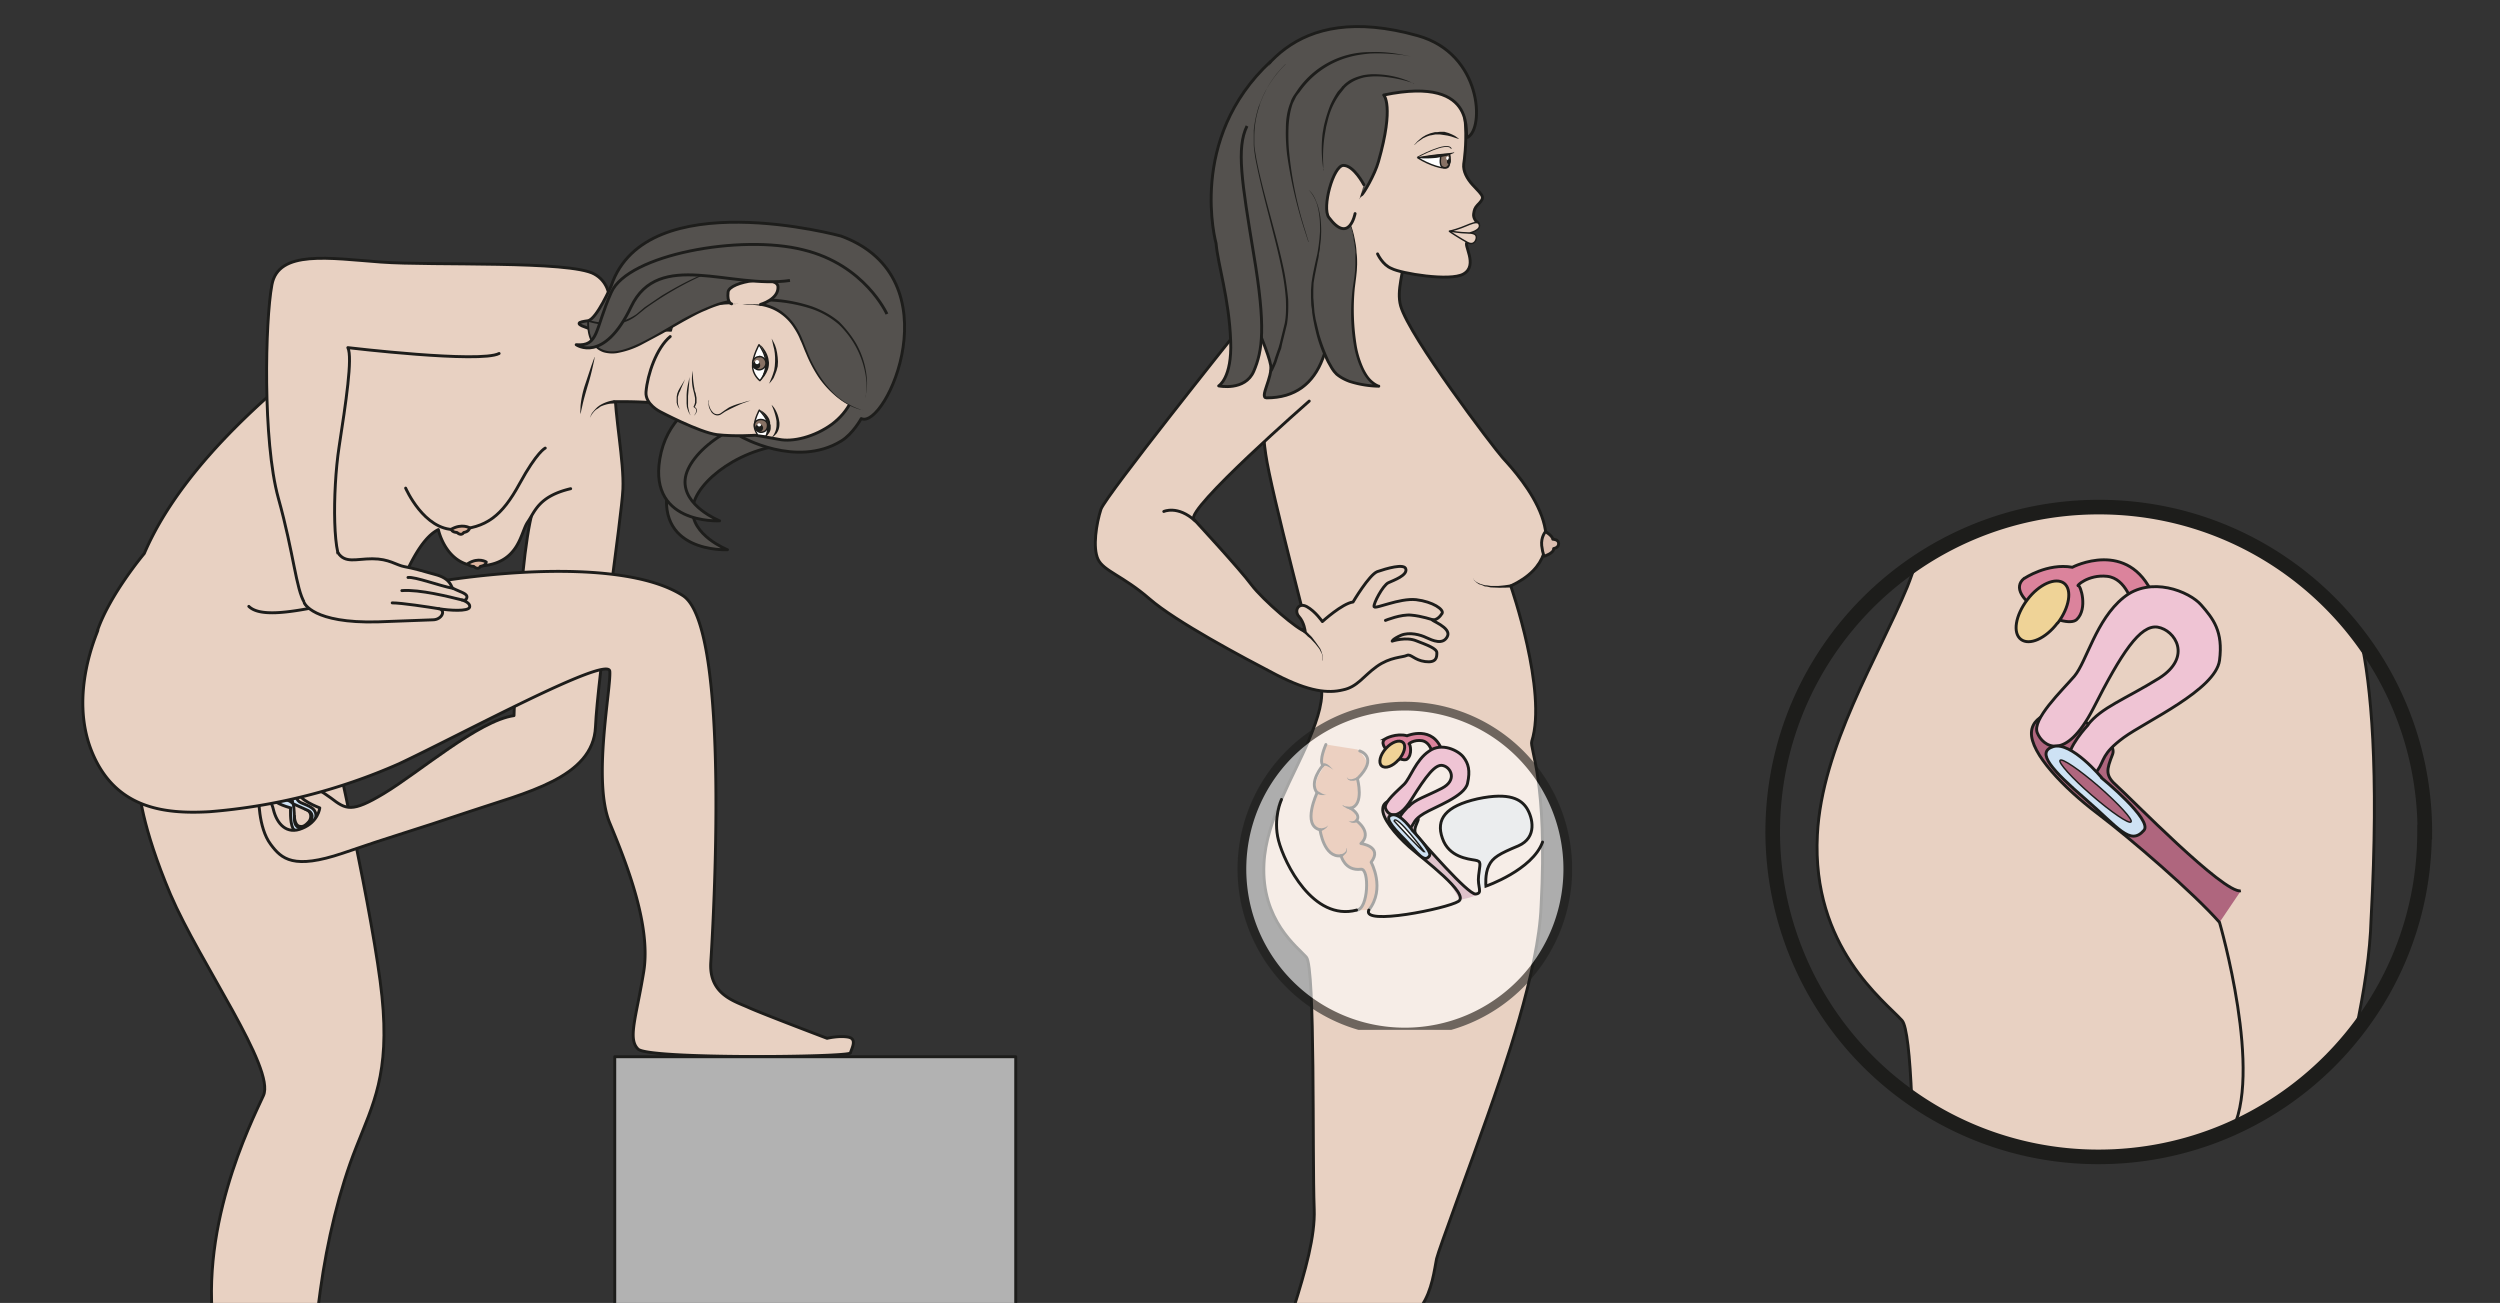 <svg xmlns="http://www.w3.org/2000/svg" viewBox="0 0 1141.1 594.7"><rect x="0" y="0" width="1141.1" height="594.7" fill="#333333" stroke="none"/><defs><clipPath id="a" clipPathUnits="userSpaceOnUse"><path d="M0 446h855.8V0H0z"/></clipPath><clipPath id="b" clipPathUnits="userSpaceOnUse"><path d="M0 446h855.8V0H0z"/></clipPath><clipPath id="c" clipPathUnits="userSpaceOnUse"><path d="M0 446h855.8V0H0z"/></clipPath><clipPath id="d" clipPathUnits="userSpaceOnUse"><path d="M0 446h855.8V0H0z"/></clipPath><clipPath id="e" clipPathUnits="userSpaceOnUse"><path d="M0 446h855.8V0H0z"/></clipPath><clipPath id="f" clipPathUnits="userSpaceOnUse"><path d="M493.3 173.2h31.4v-31.5h-31.4z"/></clipPath><clipPath id="g" clipPathUnits="userSpaceOnUse"><path d="M423.6 208h114.7V93.5H423.6z"/></clipPath></defs><g clip-path="url(#a)" transform="matrix(1.333 0 0 -1.333 0 594.7)"><path stroke-linejoin="round" d="M47.7 177.8c-.4-1.6.8-14.6 10.7-38 10-23.3 36-59.6 31.8-68.8C86 61.8 67 24.4 73.9-13.5c6.9-38-.2-69.8-1.3-70.5-1.2-.8 25.6 0 25.6 0s9.2 71.7 11.5 88.4c2.3 16.8 6.5 34.4 12.3 49 5.7 14.5 11.5 25.1 8.8 51.5-2.7 26.4-16.9 89.3-16.9 89.3" stroke="#1d1d1b" stroke-linecap="round" stroke-miterlimit="10" fill="#e8d1c2"/><path d="M100.8 167s-.1-3.3 1.7-3.8c.9-.2 1.7-.1 3 1.3 1.2 1.1 1.4 3.5-.5 4.4 0 0 1 .4 1.6-.4.7-.7 1.4-2.6-.4-4.4-2-1.7-2.5-2.2-3.5-2-1 .4-2.5 1.6-2.4 2.5l.5 2.3" fill="#c7c7c6"/><path d="M100.8 167s-.1-3.3 1.7-3.8c.9-.2 1.7-.1 3 1.3 1.2 1.1 1.4 3.5-.5 4.4 0 0 1 .4 1.6-.4.7-.7 1.4-2.6-.4-4.4-2-1.7-2.5-2.2-3.5-2-1 .4-2.5 1.6-2.4 2.5l.5 2.3z" stroke="#1d1d1b" stroke-miterlimit="10" fill="none"/><path d="M97 172.5s-3.4 2-2.2 4.1c1.2 2.2 2.7 1.9 3 1.4.2-.4.8-1.7 1.3-3.6.4-2 1-3.5 1.4-3.6.5 0-1.3 8.4-2 8.6-1 .2-2.8 0-3.7-1.2-1-1.4-1.8-4.5-.3-5.3 1.5-.8 2.6-.4 2.6-.4" fill="#c7c7c6"/><path d="M97 172.5s-3.4 2-2.2 4.1c1.2 2.2 2.7 1.9 3 1.4.2-.4.8-1.7 1.3-3.6.4-2 1-3.5 1.4-3.6.5 0-1.3 8.4-2 8.6-1 .2-2.8 0-3.7-1.2-1-1.4-1.8-4.5-.3-5.3 1.5-.8 2.6-.4 2.6-.4z" stroke="#1d1d1b" stroke-miterlimit="10" fill="none"/><path d="M100.8 165.7c0 3-.3 5-.4 5.2l5.1-2.3c1.5-.7 2.2-2.6-.1-4.8-2.3-2.1-4.6-1.2-4.6 1.9m-4 6.9c-2.6.6-3.7 3.3-1.3 5.4s3.4 0 3.7-1.8l1.1-5.2c-.1 0-.7 1-3.4 1.6M108 166c.6 3.4-2.4 4.1-5.1 5.3-2.7 1.2-1.7 5.9-2.6 7.5-1 1.6-.9 2.1-2.6 1.8 0 0-1.9 0-4.1-2.8-2.3-2.8-2.8-5.9 5.8-8.3 0 0-.3-4.8.8-7 1.2-2.3 7.3 0 7.8 3.5" fill="#cee2f4"/><path d="M100.8 165.7c0 3-.3 5-.4 5.2l5.1-2.3c1.5-.7 2.2-2.6-.1-4.8-2.3-2.1-4.6-1.2-4.6 1.9zm-4 6.9c-2.6.6-3.7 3.3-1.3 5.4s3.4 0 3.7-1.8l1.1-5.2c-.1 0-.7 1-3.4 1.6zm11.3-6.6c.6 3.4-2.4 4.1-5.1 5.3-2.7 1.2-1.7 5.9-2.6 7.5-1 1.6-.9 2.1-2.6 1.8 0 0-1.9 0-4.1-2.8-2.3-2.8-2.7-5.9 5.8-8.3 0 0-.3-4.8.8-7 1.2-2.3 7.3 0 7.8 3.5z" stroke="#1d1d1b" stroke-miterlimit="10" fill="none"/><path stroke-linejoin="round" d="M184.7 275.8c-6.5-4.2-8.7-74.7-8.7-74.7-12.1-1.7-32.3-19.3-44.6-26.7-11-6.6-12.9-5.5-18.1-1.5-6.6 4.9-9 4.3-10.5 2s6.7-5.4 6.7-5.4-.5-4.8-6-7c-5.3-2.3-8.7 1.5-9.9 6.5-1.1 5-5 4.6-5 4.6s-.3-10.8 4.1-16.6c3.7-5 7.8-8.7 24.7-3 16.8 5.8 24 7.7 43.2 14.2s42.5 11.5 43.3 29 9 72 9.4 81.5c.4 9.6-2.8 24.9-2.8 35.3" stroke="#1d1d1b" stroke-linecap="round" stroke-miterlimit="10" fill="#e8d1c2"/><path stroke-linejoin="round" d="M195.4 278.8c-11-2.6-12.2-7.8-14.7-11.4s-2.8-13.7-15.3-15c-12.5-1.2-15.3 12.4-15.3 12.4-12-5.8-20.7-44.3-20.7-44.3s-100.3-2.6-96 9.8 16 26.3 16 26.3c14 32.7 49 59.3 59 68 10.1 8.8 84 24.3 90.3 19.9 6.3-4.5 16.3-9 23.5-10.7a40 40 0 0115.2 0l-7-27c-3.3 2-17.9 1.8-20 1.8" stroke="#1d1d1b" stroke-linecap="round" stroke-miterlimit="10" fill="#e8d1c2"/><path stroke-linejoin="round" d="M208 335.1s4 12.5-4.5 17.2c-8.4 4.7-55.3 2.8-73 4.1s-35.2 4.3-37.4-7.8c-2.3-12.2-3.2-53.5 2.2-73 5.4-19.4 6-31 9-35.9 2.5-4 11.7-3.2 17.8-.1 6 3 27.4 6 27.4 6s0-2-8.8 1-18.3 8-22.6 6.8c-4.3-1-4.3 24.7-2 39.7s4.7 30.7 3 34c0 0 45.4-5.4 51.8-2" stroke="#1d1d1b" stroke-linecap="round" stroke-miterlimit="10" fill="#e8d1c2"/><path stroke-linejoin="round" d="M138.9 279s6.3-14.5 17-14.2c10.6.4 16 4.7 22 15.7s8.8 12.2 8.8 12.2" stroke="#1d1d1b" stroke-linecap="round" stroke-miterlimit="10" fill="none"/><path d="M210.5 308l-1.6-.1a12 12 0 01-3.3-1l-.8-.6-.8-.5-.6-.6-.5-.6-.4-.6-.2-.4-.3-.5.2.5.2.5.3.6.5.6.6.7.7.7.8.6a12.7 12.7 0 005.1 1.8zM203.6 323.9l-.1-.9-.5-2.3c-.4-1.8-1-4.3-1.8-6.8-.7-2.4-1.4-4.8-1.8-6.7l-.3-1.3-.2-1v-.8.2l-.2.7.1 2.3a33 33 0 001.5 7l2.2 6.6.8 2.2.2.6v.2" fill="#1d1d1b"/><path stroke-linejoin="round" d="M33.5 230.3c0-.6-10-21.7-2.1-41.4 7.9-19.6 24.7-21.6 40.4-20.7a200 200 0 0164.8 16.4c21.5 10.1 71.6 37.3 72.2 31.7.5-5.7-6-37.6 0-52s14.2-35.4 11.6-51c-2.6-15.8-5.5-22.9-1.9-26.4s72.3-2.8 72.7-1.3c.4 1.5 2.4 4.8-.7 5.4-3.2.6-7.3-.4-7.3-.4s-21.9 8.3-26.8 10.5c-4.8 2.2-13.8 4.5-13 15.7.7 11.2 7 114.8-9.6 125.4-16.6 10.7-53.6 9.5-82.6 5-29-4.4-59-15.6-66-8.7" stroke="#1d1d1b" stroke-linecap="round" stroke-miterlimit="10" fill="#e8d1c2"/><path stroke-linejoin="round" d="M347.8-91.9H210.5V84.3h137.3z" stroke="#1d1d1b" stroke-linecap="round" stroke-miterlimit="10" fill="#b2b2b2"/><path d="M154.5 264.9s.2-1 2-1.1c0 0 1.4-1.4 2.3 0 0 0 1.8.2 2 1.6 0 0-2.6 1.6-6.3-.5" fill="#ddb49e"/><path stroke-linejoin="round" d="M154.5 264.9s.2-1 2-1.1c0 0 1.4-1.4 2.3 0 0 0 1.8.2 2 1.6 0 0-2.6 1.6-6.3-.5z" stroke="#1d1d1b" stroke-linecap="round" stroke-miterlimit="10" fill="none"/><path d="M160.3 253.2s.1-1 1.9-1c0 0 1.5-1.5 2.3 0 0 0 1.9.2 2 1.5 0 0-2.6 1.7-6.2-.5" fill="#ddb49e"/><path stroke-linejoin="round" d="M160.3 253.2s.1-1 1.9-1c0 0 1.5-1.5 2.3 0 0 0 1.9.2 2 1.5 0 0-2.6 1.7-6.2-.5z" stroke="#1d1d1b" stroke-linecap="round" stroke-miterlimit="10" fill="none"/><path stroke-linejoin="round" d="M269 306s-34 .3-39.9-24.6c-6-24.9 20-23.5 20-23.5s-12.7 5-11.9 14.2c.8 9.2 17.4 21.9 35.5 21.9" stroke="#1d1d1b" stroke-miterlimit="10" fill="#54514e"/><path stroke-linejoin="round" d="M266.4 315.8s-34 .4-40-24.5c-5.9-25 20-23.5 20-23.5s-12.6 5-11.8 14.1c.8 9.2 17.3 22 35.4 22" stroke="#1d1d1b" stroke-miterlimit="10" fill="#54514e"/></g><g clip-path="url(#b)" transform="matrix(1.333 0 0 -1.333 0 594.7)"><path d="M203.6 333.1c3.6-1 35.3 1.8 35.3 1.8 11.7-15.4 14.7-38.2 14.7-38.2s19-11 34.4-1.6c4 2.4 6.9 7.7 6.9 7.7 8.3-4 32.2 48.1-6.9 62.5 0 0-66.8 18.3-78.7-17 0 0-5-11.5-8-12-2.9-.4-5.9-.9 2.3-3.2" fill="#54514e"/><path stroke-linejoin="round" d="M203.6 333.1c3.6-1 35.3 1.8 35.3 1.8 11.7-15.4 14.7-38.2 14.7-38.2s19-11 34.4-1.6c4 2.4 6.9 7.7 6.9 7.7 8.3-4 32.2 48.1-6.9 62.5 0 0-66.8 18.3-78.7-17 0 0-5-11.5-8-12-2.9-.4-5.9-.9 2.3-3.2z" stroke="#1d1d1b" stroke-miterlimit="10" fill="none"/><path stroke-linejoin="round" d="M229.5 330.9c-4.7-3.9-7.8-12.9-8.3-19-.3-4.2 4.8-6.7 4.8-6.7s13.4-7.1 19.5-7.9c6.1-.7 13.1-.2 13.1-.2s3.4-.5 8.1-1.4c4.7-1 12.2.8 18.2 5.2 5.3 4 9.7 10.6 7.9 20.2-1.9 9.6-15.1 17.7-21 20.5-6 2.7-39.2-.3-39.2-.3" stroke="#1d1d1b" stroke-linecap="round" stroke-miterlimit="10" fill="#e8d1c2"/><path d="M260.2 315.8s-2.6 2-2.5 5.2c0 3.2 2.2 7.1 2.2 7.1s1.6-2.3 2-4c.4-1.6.9-5.4-1.7-8.3" fill="#fff"/><path stroke-linejoin="round" d="M260.2 315.8s-2.6 2-2.5 5.2c0 3.2 2.2 7.1 2.2 7.1s1.6-2.3 2-4c.4-1.6.9-5.4-1.7-8.3z" stroke="#1d1d1b" stroke-miterlimit="10" stroke-width=".5" fill="none"/><path d="M260.1 324c-1.2.1-2.3-.8-2.4-2.1 0-1.3 1-2.4 2.2-2.4 1.3 0 2.3 1 2.4 2.2 0 1.3-1 2.3-2.2 2.4" fill="#877164"/><path d="M260.1 324c-1.2.1-2.3-.8-2.4-2.1 0-1.3 1-2.4 2.2-2.4 1.3 0 2.3 1 2.4 2.2 0 1.3-1 2.3-2.2 2.4z" stroke="#1d1d1b" stroke-miterlimit="10" stroke-width=".5" fill="none"/><path d="M260.4 315.8l.2.6.7 1.4c0 .3.2.6.4 1 0 0 0 .3.2.4l.1.5.2 1.2a10.5 10.5 0 010 2.3 9.3 9.3 0 01-1 3.1c-.5 1.2-1 1.8-1 1.8s.7-.4 1.4-1.5a8.5 8.5 0 001.5-3.2l.2-1.3a6.8 6.8 0 00-.2-2l-.2-.6-.5-1.1-.6-1-1.4-1.6M259 322.4c-.7 0-1.3-.5-1.4-1.2 0-.8.6-1.4 1.3-1.4.7 0 1.4.5 1.4 1.2 0 .8-.5 1.4-1.3 1.4" fill="#1d1d1b"/><path d="M259.5 321.5a.7.7 0 100 1.3.7.7 0 000-1.3" fill="#fff"/><path d="M263.3 314.6a68.2 68.2 0 001 2.4l.4 1.1.4 1.3.2 1.4.1 1.5v1.5l-.1 1.4-.2 1.3-.3 1.2-.4 1.8-.2.7s.6-.9 1.2-2.3l.4-1.2.3-1.4.2-1.5.1-1.5-.1-1.6-.4-1.5-.5-1.3-.5-1.2a13 13 0 00-1.6-2M257 309l-2.8-1a69 69 0 01-5.9-2.8l-1.5-1c-.5-.3-1.2-.4-1.8-.2a3 3 0 00-1.4 1l-.7 1.3c-.3.8-.3 1.6-.3 2.1 0 .6.2.8.2.8l-.1-.8a5 5 0 011.2-3.2 2.1 2.1 0 012.8-.6l1.4 1 1.5 1a22.2 22.2 0 004.5 1.6c1.7.6 3 .8 3 .8M237.2 319.2a31.8 31.8 0 01.6-6.2c0-.5.2-1 .4-1.5l.3-1.6v-1.7l-.3-.8c-.1-.2-.2-.5-.5-.7v.3l.7-.7c.2-.3.3-.6.2-1a3 3 0 00-1-1.5c.4.5.7 1 .8 1.6 0 .3 0 .6-.2.8l-.6.5c-.1 0-.2.1-.1.2l.3.7.2.7v1.5l-.3 1.5-.2.8-.2.8a15.5 15.5 0 00-.1 6.3M234.6 316.3l-.7-1.6-.7-1.6-.4-1c-.2-.2-.3-.6-.4-.9l-.3-1v-.9-1l.1-.7.2-.7.2-.5.1-.5-.2.5-.3.4-.3.7-.2.8v2l.2 1.1.4 1 .5.9.9 1.5.9 1.5M236.1 317.2l-.1-2.1-.2-2.2-.2-2.4v-1.3-1.2-1l.2-1.1.2-.8.2-.7.2-.3.1-.1h-.1l-.3.4-.3.6-.3.8-.3 1-.1 1.2v2.5c0 1.7.3 3.4.6 4.6l.4 2" fill="#1d1d1b"/><path d="M259.4 297.2c-.4.7-1 1.8-1.1 2.7-.1 2.6 1.7 5.8 1.7 5.8s1.7-1.8 2.3-3c.4-1.1 1-3.8 0-5.9z" fill="#fff"/><path stroke-linejoin="round" d="M259.4 297.2c-.4.7-1 1.8-1.1 2.7-.1 2.6 1.7 5.8 1.7 5.8s1.7-1.8 2.3-3c.4-1.1 1-3.8 0-5.9z" stroke="#1d1d1b" stroke-miterlimit="10" stroke-width=".5" fill="none"/><path d="M260.5 302.5c-1.2 0-2.2-.8-2.2-1.9 0-1 1-2.5 2.2-2.5 2 0 2.4 1.6 2.3 2.6 0 1-1 1.8-2.3 1.8" fill="#877164"/><path d="M260.5 302.5c-1.2 0-2.2-.8-2.2-1.9 0-1 1-2.5 2.2-2.5 2 0 2.4 1.6 2.3 2.6 0 1-1 1.8-2.3 1.8z" stroke="#1d1d1b" stroke-miterlimit="10" stroke-width=".5" fill="none"/><path d="M262 296.5l.2.5.5 1 .2 1.6v1.5h-.1v.3l-.3.9a7 7 0 01-1.2 2.2l-1 1.2s.6-.2 1.4-.9a6.8 6.8 0 001.7-2.2l.3-1v-.5l.2-.6v-1c0-.6-.3-1.3-.6-1.7a6 6 0 00-.9-1l-.3-.3M260 300.9c-.8 0-1.4-.6-1.4-1.3 0-.7.6-1.3 1.4-1.3.7 0 1.3.6 1.3 1.3 0 .7-.6 1.3-1.4 1.3" fill="#1d1d1b"/><path d="M260 300.1c-.4 0-.7.3-.7.6 0 .2.3.5.6.5.4 0 .7-.3.7-.6 0-.2-.3-.5-.7-.5" fill="#fff"/><path d="M264.3 296.5s.6.5 1 1.5a6.2 6.2 0 01.6 2.8v1.1c-.2 1.4-.6 2.8-1 3.9l-.7 1.7s.6-.5 1.2-1.5a11 11 0 001.4-4l.1-.6v-.6a5.4 5.4 0 00-1-3.1l-1-1-.6-.2" fill="#1d1d1b"/><path d="M258.2 343.6s-7.6.9-17-3.5c-11.7-5.3-24.9-15.6-32.8-14.6-8 1-7 10.8-7 10.8s10-3.8 17.5 2.8c7.6 6.5 28.9 18.3 40.7 17.8 11.8-.6 33.6-4 39.8-22.9" fill="#54514e"/><path d="M258.1 343a34.5 34.5 0 01-16.3-3.1c-2.6-1-5-2.4-7.6-3.8l-7.4-4.2-7.5-4a29.3 29.3 0 00-8.2-2.7c-1.4-.2-3-.1-4.4.3a7.2 7.2 0 00-3.5 2.5c-1 1.2-1.5 2.6-1.8 4-.3 1.5-.4 2.9-.3 4.4a.3.3 0 00.4.2c2.2-.7 4.5-1 6.8-1a16.7 16.7 0 019.7 3l2.7 2.3 5.9 4c4 2.4 8.1 4.7 12.4 6.6 4.3 2 8.7 3.6 13.3 4.7 2.3.5 4.6.9 7 .8a78.9 78.9 0 0020.7-4 36.3 36.3 0 010-.1 60.7 60.7 0 01-20.7 3.8c-2.3.1-4.7-.3-7-.8-4.5-1-8.9-2.8-13.1-4.7a113.1 113.1 0 01-18.2-10.7l-2.7-2.2c-1-.8-2-1.4-3-1.9-2.2-1-4.6-1.4-7-1.5-2.4 0-4.7.4-7 1.1l.4.3c0-1.4 0-2.8.3-4.1.3-1.4.9-2.7 1.7-3.8.8-1 2-1.8 3.3-2.2 1.2-.4 2.7-.5 4-.3 2.8.4 5.4 1.5 8 2.7 2.5 1.2 5 2.6 7.4 4l7.4 4.3a95 95 0 0011.7 5.4 38 38 0 0012.7 1.8z" fill="#1d1d1b"/><path d="M295.7 305.7s-13 1.5-20.4 22.1c-6 16.8-18.1 13.8-21.4 14.8-2.7 1 24.6 3.8 35.4-9.2 10.5-12.7 6.9-23.5 6.9-23.5" fill="#54514e"/><path d="M295.7 305.7l-1.3.2c-.9.3-2.2.7-3.7 1.5s-3.2 1.9-5 3.5a33.3 33.3 0 00-5.3 5.9 46.1 46.1 0 00-4.4 8.3c-.7 1.5-1.2 3.1-2 4.7-.6 1.6-1.5 3.1-2.5 4.6-2 2.9-5 5.3-8.5 6.4-1.8.6-3.6.8-5.5 1-1 0-2 0-3 .2a5 5 0 00-1 .2l-.2.2a.6.6 0 000 .7l.3.2.4.2 1.5.2a53.9 53.9 0 0022.6-2.5c3.5-1.3 6.6-3 9.2-5.2a37.9 37.9 0 005.8-7.4 29 29 0 003.8-13.5c0-1.7-.2-3-.4-3.9-.1-.9-.3-1.3-.3-1.3l.3 1.3c.1 1 .3 2.3.2 4A30.8 30.8 0 01290 332c-1 1.2-2 2.4-3.2 3.4a28.2 28.2 0 01-9 5 53 53 0 01-23.7 2v.1l.1.2v.3l-.1.1.6-.1c.9-.2 1.9-.2 2.8-.3 2-.1 4-.4 5.8-1 1.8-.6 3.6-1.5 5-2.7a19 19 0 003.9-4.2 26 26 0 002.5-4.7l1.9-4.8c1.2-3 2.7-5.8 4.3-8.2s3.3-4.4 5-6a25.1 25.1 0 018.5-5.1c.8-.3 1.3-.3 1.3-.3" fill="#1d1d1b"/><path stroke-linejoin="round" d="M260.4 341.9s6.2 1.7 6 6c-.1 4.3-16.8 2-17.1-1.8-.4-3.7 1.2-4 1.2-4" stroke="#1d1d1b" stroke-linecap="round" stroke-miterlimit="10" fill="#e8d1c2"/><path stroke-linejoin="round" d="M303.7 338.6s-7.5 16.9-28.7 22C253.7 366 215 359 209.3 346c-5.7-12.8-4.2-18.5-12-17.9 0 0 9.4-6.7 18.8 13 9.4 19.8 34 6 54.4 9" stroke="#1d1d1b" stroke-miterlimit="10" fill="#54514e"/></g><g clip-path="url(#c)" transform="matrix(1.333 0 0 -1.333 0 594.7)"><path stroke-linejoin="round" d="M104.2 239.7s2.8-7.1 25.2-6.5l18.8.7c3.1 0 4.6 3.3 2.1 3.8 3.6-.6 10-1 10.5.5.3 1-.8 1.9-2.6 2.5h0s1.3-.4 1.6.6c.6 1.6-2 2-4.7 3.4-.7.3-.5 3-5.3 4.5-4.9 1.4-8.4 2.4-11.3 2.9-2.8.5-5.2 2.7-11 2.7-5.6 0-9.3-1.7-11.8 2.1" stroke="#1d1d1b" stroke-linecap="round" stroke-miterlimit="10" fill="#e8d1c2"/><path stroke-linejoin="round" d="M150.3 237.7c-3.7.6-12.8 2-16 2M158.2 240.7c-4 1-14.6 3.7-20.6 3.2M155 244.7c-4.3.8-12.9 4-15.3 3.7" stroke="#1d1d1b" stroke-linecap="round" stroke-miterlimit="10" fill="none"/></g><g clip-path="url(#d)" transform="matrix(1.333 0 0 -1.333 0 594.7)"><path d="M527.7 135.9c-.8-22-13.1-57-18.4-72-5.3-15.2-16.6-45.4-17.4-48.8-.7-3.4-1.5-11-5.2-16.2-3.8-5.3-7-10.6-6.9-16.6 0-6-4.9-57.4-7.9-70.7-3-13.2-4.9-42.2 0-45.3 5-3 48.5-21.5 53.3-22.6 4.9-1.1 8.6-4.2 5.6-6.8-3-2.7-3 0-3 0s-1.5-2.7-4.1-1.2c-2.7 1.6-2.3-1.7-5.3-.5-3 1.3-2.3-.7-5-.3-2.6.5-4.9 2.7-4.9 2.7s-4.5-2.9-10.5-2.7c-6 .1-26 3.9-29 2.7-3.1-1-13.3-6-21.2-.7-8 5.3-7.2 7.5-5.7 20s6 21.5 1.1 38.1-14.3 42.7-10.5 66.1 18 52.5 17.3 71c-.7 18.5.4 83-2.7 86.3-3 3.4-15.5 12.6-14.5 32 .7 15 10.5 30.4 15.4 42.4 3.2 7.6 5.3 14.3 4 19.5-3 13.2-17 65.5-18.8 78.3-1.9 12.9-3.4 42.8 8.7 57.1 3 3.6 5 7.6 6.4 11.6.8 7.7-1.8 19.2-1.8 19.2l40.4-7.7s-5.2-6.7-5.9-10.4c-.5-7.6-3.1-13.5-1.6-19 3-10.6 31.7-48.4 35-52.1 6-6.5 28.5-31.7 2.7-43.8 0 0 12.6-36.2 7.2-53.2-.8-2.5 5.5-13.5 3.2-56.4" fill="#e8d1c2"/><path stroke-linejoin="round" d="M527.7 135.9c-.8-22-13.1-57-18.4-72-5.3-15.2-16.6-45.4-17.4-48.8-.7-3.4-1.5-11-5.2-16.2-3.8-5.3-7-10.6-6.9-16.6 0-6-4.9-57.4-7.9-70.7-3-13.2-4.9-42.2 0-45.3 5-3 48.5-21.5 53.3-22.6 4.9-1.1 8.6-4.2 5.6-6.8-3-2.7-3 0-3 0s-1.5-2.7-4.1-1.2c-2.7 1.6-2.3-1.7-5.3-.5-3 1.3-2.3-.7-5-.3-2.6.5-4.9 2.7-4.9 2.7s-4.5-2.9-10.5-2.7c-6 .1-26 3.9-29 2.7-3.1-1-13.3-6-21.2-.7-8 5.3-7.2 7.5-5.7 20s6 21.5 1.1 38.1-14.3 42.7-10.5 66.1 18 52.5 17.3 71c-.7 18.5.4 83-2.7 86.3-3 3.4-15.5 12.6-14.5 32 .7 15 10.5 30.4 15.4 42.4 3.2 7.6 5.3 14.3 4 19.5-3 13.2-17 65.5-18.8 78.3-1.9 12.9-3.4 42.8 8.7 57.1 3 3.6 5 7.6 6.4 11.6.8 7.7-1.8 19.2-1.8 19.2l40.4-7.7s-5.2-6.7-5.9-10.4c-.5-7.6-3.1-13.5-1.6-19 3-10.6 31.7-48.4 35-52.1 6-6.5 28.5-31.7 2.7-43.8 0 0 12.6-36.2 7.2-53.2-.8-2.5 5.5-13.5 3.2-56.4z" stroke="#1d1d1b" stroke-linecap="round" stroke-miterlimit="10" fill="none"/><path d="M504.4 248s1.4-4 12.9-2.5" fill="#e8d1c2"/><path d="M504.4 248l.3-.4.5-.5.8-.5.9-.4 1-.3c.5-.2.9-.2 1.3-.2l1.3-.2h2.5l1.1.1 1 .1 2.1.3a.5.5 0 10.2-1l-2.2-.1h-1a7 7 0 00-1.2 0l-2.6.1-1.3.3c-.4 0-.8 0-1.2.3l-1.1.4c-.4 0-.6.3-1 .5l-.6.5-.5.5-.3.6" fill="#1d1d1b"/><path stroke-linejoin="round" d="M448.3 308.8s-42.4-37.1-39.5-40.5c0 0 15.8-17.1 19.7-22.4 4-5.3 16.3-15.8 18.4-15.9 0 0-.3 3-2.1 5s-.2 5 2.7 3.4c2.9-1.6 5.3-5.1 5.3-5.1s6.8 6.2 10.5 6.7c0 0 5.5 9.3 8.3 10.4 2.9 1 9.5 3 9.8.8.4-2.1-4-3.7-6-4.6-1.9-.9-5.2-7.2-4.9-8.2.3-1 8.6 3 14.4 2.4 5.8-.7 9.6-3.4 8.9-4.7-.8-1.3-2-2.3-3.2-2.2-1.3 0 6.6-2.6 5-5.7-1.5-3-5-1.4-7.2-.4-2 1-5.8 2-8.7.8-2.9-1.3-3-2-3-2s4.7 1.6 8.3.1c3.6-1.4 7-2.6 7-4.1 0-1.5-.1-3.5-4-3-3.8.5-4.9 2.8-6.3 2.1-1.5-.7-5.7-.5-10.3-3.8-4.6-3.3-6.6-7-11.6-8-5-1.2-11.4-.7-22.8 5.2-11.5 6-34.3 18.1-43.4 26s-15.7 9.5-17.6 13.5-.6 12.3 1 17.2c1.8 4.8 45.5 59.5 45.5 59.5s3.1 16.9 16.6 17.6" stroke="#1d1d1b" stroke-linecap="round" stroke-miterlimit="10" fill="#e8d1c2"/><path stroke-linejoin="round" d="M474.4 233.7s5.4 2.2 8.9 1.8c3.5-.3 7.3-1.6 7.3-1.6M398.5 271s4.8 2.2 10.7-3.2" stroke="#1d1d1b" stroke-linecap="round" stroke-miterlimit="10" fill="none"/><path d="M452.9 219.9v1.2l-.2.8c0 .3-.2.6-.4 1l-.5 1-.7.9-.8 1-1.6 1.7-.9.7-.7.7-1.6 1.3a.5.5 0 10.7.8l1.5-1.5.7-.7.8-.8 1.5-2 .7-1 .7-1 .4-1 .3-1 .2-.9v-.6-.5l-.1-.1" fill="#1d1d1b"/><path d="M532 258.3c.1-1.6-3.2-2.6-3.2-2.6s-.5.5-.9 3.6c-.3 3 1.3 4.8 1.3 4.8s2.4-1.4 2.5-2.6c0 0 2 0 2-1.5s-1.7-1.7-1.7-1.7" fill="#ddbfb1"/><path stroke-linejoin="round" d="M532 258.3c.1-1.6-3.2-2.6-3.2-2.6s-.5.5-.9 3.6c-.3 3 1.3 4.8 1.3 4.8s2.4-1.4 2.5-2.6c0 0 2 0 2-1.5s-1.7-1.7-1.7-1.7z" stroke="#1d1d1b" stroke-linecap="round" stroke-miterlimit="10" fill="none"/><path d="M806.6 92.8c2.9 13.9 5 27.2 5.3 38.7 2.8 51.7-.1 80.3-3.5 95.8C806 238.7 762 264 760 264.6c-18 4.7-30.7 9.5-54.6 7.1-8.6-.8-46.7-13.4-49-18-1.3-2.7-2.1-5.6-3.3-8.5-9.9-24-29.3-54.8-30.8-84.9-2-38.5 23-56.9 29-63.6 1.6-1.8 2.7-12 3.3-26.7 0 0 14.9-10.3 27-13.8 12-3.4 33.5-10.2 54.3-4.9 20.8 5.3 35.3 10 45.7 18 10.4 8 25 23.5 25 23.5" fill="#e8d1c2"/><path stroke-linejoin="round" d="M806.6 92.8c2.9 13.9 5 27.2 5.3 38.7 2.8 51.7-.1 80.3-3.5 95.8C806 238.7 762 264 760 264.6c-18 4.7-30.7 9.5-54.6 7.1-8.6-.8-46.7-13.4-49-18-1.3-2.7-2.1-5.6-3.3-8.5-9.9-24-29.3-54.8-30.8-84.9-2-38.5 23-56.9 29-63.6 1.6-1.8 2.7-12 3.3-26.7 0 0 14.9-10.3 27-13.8 12-3.4 33.5-10.2 54.3-4.9 20.8 5.3 35.3 10 45.7 18 10.4 8 25 23.5 25 23.5z" stroke="#1d1d1b" stroke-linecap="round" stroke-miterlimit="10" fill="none"/></g><g clip-path="url(#e)" transform="matrix(1.333 0 0 -1.333 0 594.7)"><path d="M454 191.2c-.1-.5-1.8-5.8-1-7.1.8-1.4-3.8-4-2-9.4 0 0-3.6-9.8-1.6-11.2 2-1.3 2.7-1.5 2.7-1.5s1.2-6.4 3.2-7.6c2-1.2 4-1.3 4-1.3s1.2-4 4.4-4.5c3.2-.4 3.8-1.4 3.8-1.4s.6-9-.7-10.7c-1.4-1.7-2.3-2-2.3-2h4.2s3 3.5 2.8 7.5c-.3 4-1.9 8.7-1.9 8.7s1.3 1.6 1 3.7c-.2 2.2-4.6 2.9-4.6 2.9s2.5 2.4 1.2 4.4c-1.3 2-2.7 3.4-2.7 3.4s-.3 3.5-1.5 4c-1.2.4 1.2.2 2.1 3 1 3-.3 7.4-.3 7.4s3 2.4 3.2 4.8c.2 2.4-3.2 5.2-3.2 5.2" fill="#cf8a63"/><path stroke-linejoin="round" d="M454 191.2s-2.5-5.6-1-7.1c0 0-5-5.7-2-9.4 0 0-5.3-11.2 1-12.7 0 0 1.3-9.7 7.2-8.9 0 0 1.3-5.3 6.8-4.6 3 .4 2.6-13.9-1.5-14" stroke="#1d1d1b" stroke-linecap="round" stroke-miterlimit="10" fill="none"/><path stroke-linejoin="round" d="M465.6 189s6.7-2-.8-9.5c0 0 2.5-9.1-2.4-10.1 0 0 3.8-2.1 2.1-4.3 0 0 5.6-4 1.5-7.8 0 0 7.6-1 3.5-6.4 0 0 5-9-.8-16.4" stroke="#1d1d1b" stroke-linecap="round" stroke-miterlimit="10" fill="none"/><path d="M456.6 182.5s-.9.7-1.8 1.1c-.5.3-1 .4-1.2.3h-.2v-.1l-.2-.2a.5.5 0 00-.6.8l.2.2.8.2.8-.3.7-.5 1.5-1.5M461.2 180l.3-.4.3-.2.3-.1h.7l.7.2.6.2.5.3a.5.5 0 10.4-1h-.7l-.7-.2H462.4l-.4.2-.4.2-.2.3-.2.4v.2M462.4 168.9h-.2l-.3.2c-.3 0-.7.2-1 .4l-1 .6-.2.3v.1l.4-.2c.2-.2.6-.3 1-.3l1-.1h.4a.5.5 0 10-.1-1M451 175.2h.2l.5-.2.5-.3.5-.3 1-.4h.5l-.5-.1h-1.2l-.6.1-.5.2h-.4a.5.5 0 100 1M452 162.5h.4a5.3 5.3 0 011.6.4l.4.3.4.3-.3-.4-.3-.4-.5-.4a6 6 0 00-1-.6l-.6-.2a.5.5 0 00-.1 1M464.8 164.7h-.1l-.4-.2a2.7 2.7 0 00-1.7 0l-.5.3-.4.3.5-.2h.9a2 2 0 011.1.6.5.5 0 10.6-.8M459 153.6l.5.1c.3.1.7.3 1 .6.3.2.5.6.5 1v.5s.2-.2.2-.6c0-.3 0-.8-.3-1.2l-1-1-.5-.3a.5.5 0 10-.4.9" fill="#1d1d1b"/><path d="M476.7 171.1c-.2-.3-4.2-1.8-2.7-4.5 1.5-2.6 4.7-6.8 6.5-8.5 1.7-1.7 12.9-10 14.2-11.8 1.3-1.8 5.2-8.3 5.2-8.3s6.8 1.4 5.4 2c-1.5.7-8.4 7-9.5 8.2-1 1.2-11.8 12.2-11.4 13.8.5 1.6 2.6 4.6 1.1 6.5-1.5 1.8-8.8 2.6-8.8 2.6" fill="#af667e"/><g opacity=".4" clip-path="url(#f)"><path d="M506.6 141.7s.6 8.7 0 9.2-5.3.9-7.5 2.3-6.8 8-5.6 11.7c1.2 3.7 7.7 6.8 13.4 7.7 5.6 1 13.2 1.2 15.5-2.7 2.4-3.9 3.2-8.6 1-10.6-2.1-2-8.3-4.4-10.3-6-2-1.7-3.8-3.5-4.1-6-.3-2.3-.3-4.6-.3-4.6z" fill="#a6d3ef"/></g><g opacity=".6" clip-path="url(#g)"><path d="M536.8 150.8a55.8 55.8 0 10-111.5.2 55.8 55.8 0 00111.5-.2" fill="#fff"/><path d="M536.8 150.8a55.8 55.8 0 10-111.5.2 55.8 55.8 0 00111.5-.2z" stroke="#1d1d1b" stroke-miterlimit="10" stroke-width="3" fill="none"/></g><path d="M468.7 134.5c-2.5-5.4 26.7.5 30.7 3s-12 14.4-16.9 18.7c-4.8 4.3-9.5 10-9 13.2.3 3.2 5.3 3 5.3 3s7.9-5 6.7-7.3c-1-2.4-1.7-3.8 0-5.6 1.8-1.8 17.1-19.7 19.8-19.5 2.6.3.5 2.3 1 6.3.4 4 1.2 4.9-1.2 5.3-2.3.4-9 1-11.2 7.5-2.3 6.5 1 11 12 13.5 11.2 2.4 15-.3 16.9-3.2 2-3.2 3.7-10-2.9-12.9-6.5-2.7-8.8-4-10.1-6.8-1.4-2.8-1-7-1-7s15.9 5.5 19.4 15.1M438.8 172.4s-3-6.5-1-14.1c2-7.7 11.8-27.7 26.7-23.8" stroke="#1d1d1b" stroke-linecap="round" stroke-miterlimit="10" fill="none"/><path d="M474.4 193.2s3.6 2 7.4 1c0 0 9 3.8 12-5.2l-3.2-1.3s-.6 4.2-3.6 4.8c-2.9.5-4.9-1.2-4.5-1.1.4 0 1.2-3.7-.7-5.2s-11 4.5-7.4 7" fill="#db839c"/><path d="M474.4 193.2s3.6 2 7.4 1c0 0 9 3.8 12-5.2l-3.2-1.3s-.6 4.2-3.6 4.8c-2.9.5-4.9-1.2-4.5-1.1.4 0 1.2-3.7-.7-5.2s-11 4.5-7.4 7z" stroke="#1d1d1b" stroke-miterlimit="10" fill="none"/><path d="M482.3 170s-3.6-3.3-3.5-5.4c.2-2 3.1-3.3 4.3-1.8 1.3 1.6.9 2.6 4.5 4.8 3.6 2.2 13.9 5.8 14.9 10.3 1 4.4.3 6.8-1.4 9s-7.4 5.2-11.8 2c-4.5-3-6.4-9.2-8.5-11.3-2.1-2.1-7-6.1-6.4-8.2.7-2.1 3.9-5 8.9 3s8.2 12.3 10.8 11.6c2.7-.6 5-5-.4-7.8s-9.2-3.8-11.4-6.3" fill="#efc4d4"/><path stroke-linejoin="round" d="M482.3 170s-3.6-3.3-3.5-5.4c.2-2 3.1-3.3 4.3-1.8 1.3 1.6.9 2.6 4.5 4.8 3.6 2.2 13.9 5.8 14.9 10.3 1 4.4.3 6.8-1.4 9s-7.4 5.2-11.8 2c-4.5-3-6.4-9.2-8.5-11.3-2.1-2.1-7-6.1-6.4-8.2.7-2.1 3.9-5 8.9 3s8.2 12.3 10.8 11.6c2.7-.6 5-5-.4-7.8s-9.2-3.8-11.4-6.3z" stroke="#1d1d1b" stroke-linecap="round" stroke-miterlimit="10" fill="none"/><path d="M478.9 186c-2-2.3-4.6-3.2-5.8-2.1-1.2 1-.6 3.7 1.5 6 2 2.2 4.6 3.1 5.8 2 1.2-1 .5-3.7-1.5-6" fill="#efd397"/><path stroke-linejoin="round" d="M478.9 186c-2-2.3-4.6-3.2-5.8-2.1-1.2 1-.6 3.7 1.5 6 2 2.2 4.6 3.1 5.8 2 1.2-1 .5-3.7-1.5-6z" stroke="#1d1d1b" stroke-linecap="round" stroke-miterlimit="10" fill="none"/><path d="M483.7 161.7s-4.1 6-7 5.4c-2.8-.6-.4-3.7 4.3-8.4 4.6-4.8 6.7-8.2 8.5-5.6 1 1.5-5.8 8.6-5.8 8.6" fill="#cee2f4"/><path d="M483.7 161.7s-4.1 6-7 5.4c-2.8-.6-.4-3.7 4.3-8.4 4.6-4.8 6.7-8.2 8.5-5.6 1 1.5-5.8 8.6-5.8 8.6z" stroke="#1d1d1b" stroke-miterlimit="10" fill="none"/><path d="M477.4 165s9.8-10.8 10.4-10.6c0 0-9.6 13-10.4 10.7" fill="#fff"/><path d="M477.4 165s9.8-10.8 10.4-10.6c0 0-9.6 13-10.4 10.7z" stroke="#1d1d1b" stroke-miterlimit="10" stroke-width=".5" fill="none"/><path stroke-linejoin="round" d="M471.7 359.2s1.7-3.8 4.8-5c3.2-1.7 20-4.5 24.6-1.9 5.3 3-.4 10.5 1.4 10.9 2 .3 1.3 1 1.3 1 .6 2-4.2.6-2.4 1.6 1.5.9 4.5 2 4.8 2.6 0 0 .6 1.2-.8 2 0 0-1 1.2-.8 2.5.2 1.4.4 2 1.3 3 1 1 1.9 2 1.7 2.8-.2 1-1.6 2.2-3.4 4.2-1.8 2-3.3 4.6-3 7.1.4 2.5 3 21.3-5.1 30.9 0 0-3.5 8.1-7.4 5-1.5-1.3-13.2 2.8-20.5-1.5-12-7-16.9-28.3-18.5-32.7-4-10.9-3.2-37.7-3.2-37.7" stroke="#1d1d1b" stroke-linecap="round" stroke-miterlimit="10" fill="#e8d1c2"/><path d="M496.3 393.3s.5-3.5-.5-4.4c-1-1-6.6.8-10.3 3.2 0 0 9.3 1.6 10.8 1.1" fill="#fff"/><path stroke-linejoin="round" d="M496.3 393.3s.5-3.5-.5-4.4c-1-1-6.6.8-10.3 3.2 0 0 9.3 1.6 10.8 1.1z" stroke="#1d1d1b" stroke-miterlimit="10" stroke-width=".5" fill="none"/><path d="M499.4 398.6l-.7.2-1.8.6-1.2.3-1.3.2-1.4.2h-1.5l-1.5-.3c-.5 0-1-.3-1.4-.4l-1.3-.6-1-.7-.9-.6-.6-.6-.5-.4h-.1l.5.5.6.7.8.7 1 .8 1.2.7 1.5.6 1.6.4h.8l.8.1h1.6l1.4-.4 1.2-.5 1-.5.7-.5.6-.4v-.1h-.1" fill="#1d1d1b"/><path d="M493.4 392.9s-.8-3.4.6-4c2-1 3 1.8 2.3 4.4l-2.2-.3" stroke="#1d1d1b" stroke-miterlimit="10" stroke-width=".5" fill="#877164"/><path d="M496.7 390.9c-.1-.6-.4-1-.7-.9-.4 0-.6.5-.5 1 .1.6.4 1 .7.9.3 0 .5-.5.5-1M485.5 392l2 .5c1.2.2 2.8.5 4.3.6l4.4.6 1.4.2.3.2h.1l-.3-.4-1.4-.6c-1.1-.4-2.7-.7-4.3-1a33 33 0 00-4.4-.2c-1.3 0-2 .2-2 .2" fill="#1d1d1b"/><path d="M485.3 392.3s10.2 5.6 11.6 3" stroke="#1d1d1b" stroke-linecap="round" stroke-miterlimit="10" stroke-width=".3" fill="none"/><path stroke-linejoin="round" d="M503 366.3s4.6 1 3.4 3.2c-.6 1-2.8 0-4.5-.7-1.8-.8-5-1.8-5.6-1.8-.3 0 4-2.7 6.2-3.9 2.5-1.3 3.2 1.3 3 2-.1 1-1.4 1.3-3.4 1.3s-5.6.6-5.6.6" stroke="#1d1d1b" stroke-linecap="round" stroke-miterlimit="10" stroke-width=".5" fill="#e8d1c2"/><path d="M455.4 376.5s.1-4.3 0-10.8a220 220 0 00-2.4-30l-.6-3.2-.7-3-1.6-5.6-1-2.5a25.1 25.1 0 00-1.5-3.4l-.6-1-.6-1-.6-.7-.5-.8-.6-.7c-.4-.4-.7-.8-1.1-1l-1-.9-.8-.5.8.5 1 .9 1 1 .6.7.6.8.6.9.5.9.5 1 .6 1 1 2.4.8 2.5c.6 1.7 1.1 3.6 1.6 5.6l.6 3a6785.1 6785.1 0 011.4 9.5 219.5 219.5 0 011 34.4z" fill="#1d1d1b"/><path d="M466.2 379.4c.6.2 4.6 7 5.8 11.4 5.5 19.3 1.8 22.8 1.8 22.8 33.8 7 27.1-15.3 28.7-14.5 5.8 2.8 5.1 28.6-17 34.8-43.3 12.2-56.8-14-62.4-29.8l-1.6-6.5c-1.6-7-3.6-18.4-2.6-28 1.6-15 14.9-41 16.2-48.5.7-4.2-4-11.2-1.4-11.2 9.8 0 16 4.9 19.2 13.4 3 8 8 24.7 8 33.7 0 9.4 2.4 21.2 5.3 22.4" fill="#54514e"/><path stroke-linejoin="round" d="M466.2 379.4c.6.2 4.6 7 5.8 11.4 5.5 19.3 1.8 22.8 1.8 22.8 33.8 7 27.1-15.3 28.7-14.5 5.8 2.8 5.1 28.6-17 34.8-43.3 12.2-56.8-14-62.4-29.8l-1.6-6.5c-1.6-7-3.6-18.4-2.6-28 1.6-15 14.9-41 16.2-48.5.7-4.2-4-11.2-1.4-11.2 9.8 0 16 4.9 19.2 13.4 3 8 8 24.7 8 33.7 0 9.4 2.4 21.2 5.3 22.4z" stroke="#1d1d1b" stroke-miterlimit="10" fill="none"/><path d="M484.2 417.6l-2.3.7a45 45 0 01-6.1 1.3c-2.6.4-5.7.6-8.8 0-1.6-.4-3.2-1-4.5-1.9-.7-.4-1.4-1-2-1.6l-1.6-2a25.2 25.2 0 01-4.2-9l-.6-2.4-.4-2.3a48.2 48.2 0 01-.6-10.5v-1.7l.1-.7v.7c-.2.4-.2 1-.3 1.7a44.6 44.6 0 000 10.7l.4 2.3a50 50 0 002.2 7.2c.7 1.6 1.6 3.2 2.6 4.7l.9 1 .4.5.2.3.3.2c.6.7 1.3 1.2 2 1.7 1.6 1 3.3 1.5 4.9 1.9 1.7.3 3.3.4 4.8.3a31.2 31.2 0 0010.4-2.2l2.2-1M440.2 424.2s-1.3-1.2-3.2-3.5c-.9-1.2-2-2.7-3-4.5l-1.5-3c-.4-1.1-1-2.2-1.3-3.5a33 33 0 01-1.7-10.3V397c0-1.6.4-3.2.6-4.7 1.2-6.4 3-13 4.8-19.7 1.8-6.7 3.6-13.3 4.9-19.7.6-3.2 1-6.3 1.3-9.3.1-3 0-5.8-.4-8.4l-1.7-6.9-.3-1.5-.5-1.3-.8-2.4c-.4-1.5-1-2.6-1.3-3.3a5 5 0 00-.7-1.2l-.7.6.1.3.4.7c.3.8 1 1.8 1.3 3.2l.8 2.3.5 1.4.4 1.4 1.7 6.9c.5 2.5.5 5.3.4 8.2-.2 3-.6 6-1.2 9.2-1.2 6.3-3 13-4.7 19.7-1.7 6.6-3.4 13.3-4.6 19.7-.2 1.6-.5 3.2-.5 4.7v4.6c.3 3 .9 5.7 1.7 8.2l1.4 3.4a37.2 37.2 0 007.8 11" fill="#1d1d1b"/><path stroke-linejoin="round" d="M427 403c-3.7-7.5-1.8-19 2.3-44 4.2-25 3-33 0-40-3-6.9-12-5-12-5s4.6 2.7 4.1 15.3c-.5 14.5-4.4 26.3-5 33.5 0 0-10 35.7 18.7 62.3" stroke="#1d1d1b" stroke-miterlimit="10" fill="#54514e"/><path d="M459.7 374.9s6.5-9.7 4.2-24.4 0-33.7 8.1-36.5c0 0-11.9-.2-15.7 5.6a50.5 50.5 0 00-6 34.5c5.3 21.4-2.2 27-2.2 27" fill="#54514e"/><path d="M459.7 374.9a29.9 29.9 0 004.3-11.3 23 23 0 00.5-4c.2-1.4.2-2.7.2-4l-.1-2.1-.2-2-.5-4a78 78 0 01.7-20 32 32 0 012.4-7.6c.6-1.2 1.3-2.4 2.1-3.3.9-1 2-1.8 3-2.2h.1a.5.5 0 00-.2-1 35.8 35.8 0 00-10.1 1.7c-1.6.6-3.2 1.4-4.6 2.6l-.9 1-.7 1-1.3 2.3a49.7 49.7 0 00-3.6 9.6l-.6 2.5-.5 2.5-.4 2.5c0 .9-.2 1.7-.3 2.6l-.1 2.5v2.6l.2 2.6.4 2.5a197.4 197.4 0 001.6 7.4l.4 2.5.3 2.5.2 2.6c0 1.7 0 3.3-.2 5-.2 1.7-.5 3.4-1.1 5-.6 1.5-1.4 3-2.6 4.2 1.3-1 2.1-2.6 2.7-4.2.7-1.6 1-3.3 1.3-5 .2-1.6.3-3.3.3-5l-.1-2.6-.3-2.5c0-.9-.2-1.7-.4-2.6 0-.8-.2-1.6-.4-2.5l-1-5-.4-2.4-.1-2.5v-2.5l.2-2.6.2-2.5.4-2.4.6-2.5.6-2.5a61.5 61.5 0 013.6-9.4l1.2-2.1.7-1 .8-.9c1.2-1 2.7-1.8 4.2-2.4a34.8 34.8 0 019.8-1.6l-.1-.9a8.6 8.6 0 00-3.5 2.5 15 15 0 00-2.2 3.5c-1.2 2.5-2 5.1-2.5 7.8a65.4 65.4 0 00-.5 20.2l.6 4 .2 2 .1 2v4a22 22 0 01-.5 4 25 25 0 01-.8 4 35.1 35.1 0 01-3.1 7.4" fill="#1d1d1b"/><path d="M496 392c0-.4-.1-.6-.3-.6-.3 0-.5.2-.5.6 0 .3.2.6.5.6.2 0 .4-.3.4-.6" fill="#fff"/><path d="M760 130.3s15.3-52.5 3.8-72.2" stroke="#1d1d1b" stroke-linecap="round" stroke-miterlimit="10" fill="none"/><path stroke-linejoin="round" d="M464 373s-2-10.7-9-1.3c-2.4 3.3 1.5 17.7 5 17.8 3.6 0 7-6.6 7-6.6" stroke="#1d1d1b" stroke-linecap="round" stroke-miterlimit="10" fill="#e8d1c2"/><path d="M448 363.3l-1.3 4a154.9 154.9 0 00-6 26c-.3 2.8-.5 5.8-.4 8.8 0 3 .4 6.1 1.6 9 .2.8.6 1.5 1 2.2l1.3 1.9a30.1 30.1 0 0025 13.1c4.5.2 8.3-.4 11-.9l3-.6 1-.2-1 .2-3 .5c-2.7.3-6.5.7-11 .5-2.3-.2-4.7-.5-7.2-1.2a30.4 30.4 0 01-17-12c-.5-.6-1-1.2-1.3-1.8l-1-2c-1-2.8-1.4-5.8-1.5-8.7-.1-3 0-6 .3-8.8a128.4 128.4 0 015.4-26l1.2-4" fill="#1d1d1b"/><path d="M830.2 161.2c0-61.4-50-111.2-111.7-111.2A111.5 111.5 0 00607 161.2c0 61.5 50 111.3 111.7 111.3 61.6 0 111.6-49.8 111.6-111.3z" stroke="#1d1d1b" stroke-miterlimit="10" stroke-width="5" fill="none"/><path d="M760 130.3c-8.8 10-30.3 28.6-41.8 37.3-11.5 8.7-23 20.6-22.6 27.8.4 7.1 11.5 7.7 11.5 7.7s18.4-9.7 16.3-15.2c-2.1-5.4-2.7-7.3 1.6-11 4.2-3.7 36.5-36.9 42.3-35.8" stroke="#1d1d1b" stroke-miterlimit="10" fill="#af667e"/><path d="M693.2 248.1s7.8 5.3 16.4 3.8c0 0 19.2 10 27.7-9.6l-7-3.3s-2.2 9.1-8.8 9.8-10.7-3.5-9.9-3.2c.8.3 3.4-7.9-.5-11.6-4-3.8-25.6 7.9-18 14.1" fill="#db839c"/><path d="M693.2 248.1s7.8 5.3 16.4 3.8c0 0 19.2 10 27.7-9.6l-7-3.3s-2.2 9.1-8.8 9.8-10.7-3.5-9.9-3.2c.8.3 3.4-7.9-.5-11.6-4-3.8-25.6 7.9-18 14.1z" stroke="#1d1d1b" stroke-miterlimit="10" fill="none"/><path d="M715 197.9s-7.4-7.8-6.7-12.4c.6-4.6 7.4-6.9 9.9-3.2 2.5 3.6 1.4 5.7 9 11.3 7.7 5.6 31.4 16.3 32.8 26.4 1.3 10-2.2 14.3-6.3 19-4 4.6-17.3 10.1-26.6 2.5-9.4-7.6-12.6-21.9-16.8-26.9-4.3-5-14.6-14.8-12.7-19.4 1.8-4.5 9.5-10.4 19.2 8.4 9.6 18.9 16 28.7 22 27.8 6-1 12-10.2.5-17.5-11.6-7.2-19.8-10-24.4-16" fill="#efc4d4"/><path stroke-linejoin="round" d="M715 197.9s-7.4-7.8-6.7-12.4c.6-4.6 7.4-6.9 9.9-3.2 2.5 3.6 1.4 5.7 9 11.3 7.7 5.6 31.4 16.3 32.8 26.4 1.3 10-2.2 14.3-6.3 19-4 4.6-17.3 10.1-26.6 2.5-9.4-7.6-12.6-21.9-16.8-26.9-4.3-5-14.6-14.8-12.7-19.4 1.8-4.5 9.5-10.4 19.2 8.4 9.6 18.9 16 28.7 22 27.8 6-1 12-10.2.5-17.5-11.6-7.2-19.8-10-24.4-16z" stroke="#1d1d1b" stroke-linecap="round" stroke-miterlimit="10" fill="none"/><path d="M704.5 232.8c-4-5.3-9.6-7.8-12.5-5.6-2.9 2.2-1.9 8.2 2.2 13.6 4 5.3 9.7 7.8 12.6 5.6 2.8-2.2 1.8-8.3-2.2-13.6" fill="#efd397"/><path stroke-linejoin="round" d="M704.5 232.8c-4-5.3-9.6-7.8-12.5-5.6-2.9 2.2-1.9 8.2 2.2 13.6 4 5.3 9.7 7.8 12.6 5.6 2.8-2.2 1.8-8.3-2.2-13.6z" stroke="#1d1d1b" stroke-linecap="round" stroke-miterlimit="10" fill="none"/><path d="M719.6 179.9s-10.3 12.4-16.5 10.6c-6.2-1.9-.3-8.2 11-18 11.2-9.7 15.3-16.1 20-10.7 3.2 3.5-14.5 18-14.5 18" fill="#cee2f4"/><path d="M719.6 179.9s-10.3 12.4-16.5 10.6c-6.2-1.9-.3-8.2 11-18 11.2-9.7 15.3-16.1 20-10.7 3.2 3.5-14.5 18-14.5 18z" stroke="#1d1d1b" stroke-miterlimit="10" fill="none"/><path d="M718.8 176.7c6.7-5.9 11.6-11.2 10.9-12-.7-.8-6.7 3.3-13.4 9.1s-11.6 11.2-10.9 12c.7.8 6.7-3.3 13.4-9.1" fill="#af667e"/><path stroke-linejoin="round" d="M718.8 176.7c6.7-5.9 11.6-11.2 10.9-12-.7-.8-6.7 3.3-13.4 9.1s-11.6 11.2-10.9 12c.7.8 6.7-3.3 13.4-9.1z" stroke="#1d1d1b" stroke-linecap="round" stroke-miterlimit="10" stroke-width=".5" fill="none"/></g></svg>